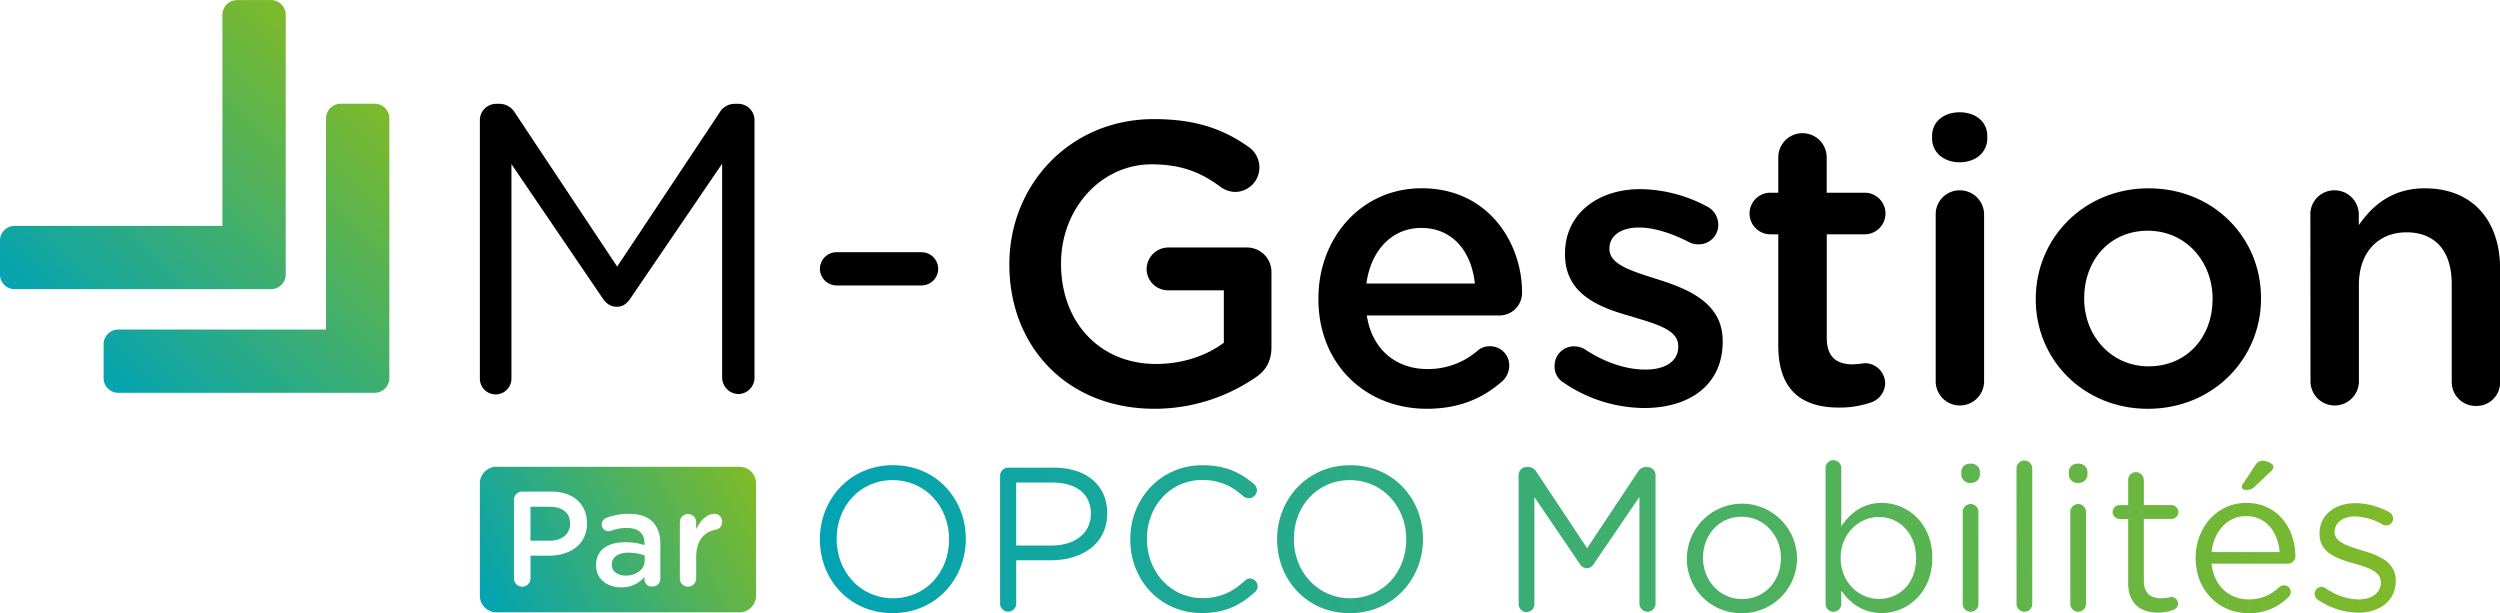 <?xml version="1.0" encoding="UTF-8"?>
<svg xmlns="http://www.w3.org/2000/svg" xmlns:xlink="http://www.w3.org/1999/xlink" id="Calque_1" data-name="Calque 1" viewBox="0 0 1294.68 317.54">
  <defs>
    <style>.cls-1{fill:url(#Dégradé_sans_nom_28);}.cls-2{fill:url(#Dégradé_sans_nom_28-2);}.cls-3{fill:url(#Dégradé_sans_nom_28-3);}.cls-4{fill:url(#Dégradé_sans_nom_28-4);}.cls-5{fill:url(#Dégradé_sans_nom_28-5);}.cls-6{fill:url(#Dégradé_sans_nom_28-6);}.cls-7{fill:url(#Dégradé_sans_nom_28-7);}.cls-8{fill:url(#Dégradé_sans_nom_28-8);}.cls-9{fill:url(#Dégradé_sans_nom_28-9);}.cls-10{fill:url(#Dégradé_sans_nom_28-10);}.cls-11{fill:url(#Dégradé_sans_nom_28-11);}.cls-12{fill:url(#Dégradé_sans_nom_28-12);}.cls-13{fill:url(#Dégradé_sans_nom_28-13);}.cls-14{fill:url(#Dégradé_sans_nom_28-14);}.cls-15{fill:url(#Dégradé_sans_nom_28-15);}.cls-16{fill:url(#Dégradé_sans_nom_28-16);}.cls-17{fill:url(#Dégradé_sans_nom_28-17);}.cls-18{fill:url(#Dégradé_sans_nom_28-18);}</style>
    <linearGradient id="Dégradé_sans_nom_28" x1="266.45" y1="342.98" x2="406.64" y2="270.68" gradientUnits="userSpaceOnUse">
      <stop offset="0" stop-color="#00a3b5"></stop>
      <stop offset="1" stop-color="#80ba27"></stop>
    </linearGradient>
    <linearGradient id="Dégradé_sans_nom_28-2" x1="248.84" y1="308.84" x2="389.03" y2="236.54" xlink:href="#Dégradé_sans_nom_28"></linearGradient>
    <linearGradient id="Dégradé_sans_nom_28-3" x1="260.29" y1="331.03" x2="400.48" y2="258.74" xlink:href="#Dégradé_sans_nom_28"></linearGradient>
    <linearGradient id="Dégradé_sans_nom_28-4" x1="1202.04" y1="-562.93" x2="1350.59" y2="-715.64" gradientTransform="translate(-1108.52 811.52)" xlink:href="#Dégradé_sans_nom_28"></linearGradient>
    <linearGradient id="Dégradé_sans_nom_28-5" x1="1147.65" y1="-615.83" x2="1296.19" y2="-768.55" gradientTransform="translate(-1108.52 811.52)" xlink:href="#Dégradé_sans_nom_28"></linearGradient>
    <linearGradient id="Dégradé_sans_nom_28-6" x1="433.36" y1="298.93" x2="1247.22" y2="205.52" xlink:href="#Dégradé_sans_nom_28"></linearGradient>
    <linearGradient id="Dégradé_sans_nom_28-7" x1="434.17" y1="305.95" x2="1248.03" y2="212.54" xlink:href="#Dégradé_sans_nom_28"></linearGradient>
    <linearGradient id="Dégradé_sans_nom_28-8" x1="435.45" y1="317.11" x2="1249.31" y2="223.7" xlink:href="#Dégradé_sans_nom_28"></linearGradient>
    <linearGradient id="Dégradé_sans_nom_28-9" x1="436.44" y1="325.75" x2="1250.3" y2="232.34" xlink:href="#Dégradé_sans_nom_28"></linearGradient>
    <linearGradient id="Dégradé_sans_nom_28-10" x1="438.05" y1="339.76" x2="1251.91" y2="246.35" xlink:href="#Dégradé_sans_nom_28"></linearGradient>
    <linearGradient id="Dégradé_sans_nom_28-11" x1="440.18" y1="358.35" x2="1254.04" y2="264.94" xlink:href="#Dégradé_sans_nom_28"></linearGradient>
    <linearGradient id="Dégradé_sans_nom_28-12" x1="439.72" y1="354.33" x2="1253.58" y2="260.92" xlink:href="#Dégradé_sans_nom_28"></linearGradient>
    <linearGradient id="Dégradé_sans_nom_28-13" x1="440.53" y1="361.37" x2="1254.39" y2="267.96" xlink:href="#Dégradé_sans_nom_28"></linearGradient>
    <linearGradient id="Dégradé_sans_nom_28-14" x1="440.8" y1="363.74" x2="1254.66" y2="270.33" xlink:href="#Dégradé_sans_nom_28"></linearGradient>
    <linearGradient id="Dégradé_sans_nom_28-15" x1="441.25" y1="367.68" x2="1255.11" y2="274.27" xlink:href="#Dégradé_sans_nom_28"></linearGradient>
    <linearGradient id="Dégradé_sans_nom_28-16" x1="442" y1="374.19" x2="1255.86" y2="280.78" xlink:href="#Dégradé_sans_nom_28"></linearGradient>
    <linearGradient id="Dégradé_sans_nom_28-17" x1="442.42" y1="377.82" x2="1256.28" y2="284.41" xlink:href="#Dégradé_sans_nom_28"></linearGradient>
    <linearGradient id="Dégradé_sans_nom_28-18" x1="444.33" y1="394.43" x2="1258.18" y2="301.02" xlink:href="#Dégradé_sans_nom_28"></linearGradient>
  </defs>
  <path d="M533.8,152.19v-.41c0-40.61,31.08-75,74.79-75,21.76,0,36.27,5.19,49.53,14.71a13,13,0,0,1,5.18,10.37,12.69,12.69,0,0,1-12.65,12.64,13.42,13.42,0,0,1-7.87-2.9c-9.32-6.85-19.47-11.4-35.22-11.4-26.73,0-47,23.42-47,51.18v.41c0,29.84,19.68,51.8,49.31,51.8,13.68,0,26.11-4.35,35-11V165.45h-28.6a11.13,11.13,0,0,1-11.39-11,11.31,11.31,0,0,1,11.39-11.18h40.41a12.66,12.66,0,0,1,12.85,12.84v38.75c0,7.25-2.91,12.43-8.92,16.16A92.35,92.35,0,0,1,609,226.79C563.63,226.79,533.8,194.46,533.8,152.19Z" transform="translate(-11.08 -15.1)"></path>
  <path d="M750,226.79c-31.7,0-56.15-23-56.15-56.77v-.42c0-31.28,22.17-57,53.46-57,34.81,0,52,28.59,52,53.87a11.73,11.73,0,0,1-11.81,12H718.91c2.7,17.82,15.33,27.76,31.49,27.76a39.26,39.26,0,0,0,25.9-9.53,9.36,9.36,0,0,1,6.43-2.28,9.87,9.87,0,0,1,9.94,10.16,10.93,10.93,0,0,1-3.31,7.66C779.41,221.2,767,226.79,750,226.79Zm24.86-64.85c-1.65-16.17-11.19-28.8-27.76-28.8-15.34,0-26.11,11.81-28.39,28.8Z" transform="translate(-11.08 -15.1)"></path>
  <path d="M820.93,213.32a9.6,9.6,0,0,1-4.77-8.7,10,10,0,0,1,10.15-10.16,10.94,10.94,0,0,1,5.39,1.46c10.56,7,21.54,10.57,31.49,10.57,10.78,0,17-4.57,17-11.81v-.43c0-8.49-11.6-11.39-24.45-15.32-16.16-4.57-34.19-11.2-34.19-32.12v-.41c0-20.73,17.2-33.36,39-33.36a75.21,75.21,0,0,1,34.39,8.9,10.65,10.65,0,0,1,6,9.54,10.09,10.09,0,0,1-10.36,10.15,9.84,9.84,0,0,1-5-1.25c-8.91-4.55-18-7.45-25.7-7.45-9.73,0-15.32,4.55-15.32,10.77v.41c0,8.08,11.8,11.4,24.65,15.55,15.95,5,34,12.22,34,31.9V192c0,23-17.82,34.4-40.61,34.4A74.76,74.76,0,0,1,820.93,213.32Z" transform="translate(-11.08 -15.1)"></path>
  <path d="M932,194.05V136.44H927.9a10.77,10.77,0,1,1,0-21.54H932V96.25a12.54,12.54,0,0,1,25.07,0V114.9h19.68a10.77,10.77,0,1,1,0,21.54H957.11v53.67c0,9.75,5,13.68,13.46,13.68a59.6,59.6,0,0,0,6.22-.62,10.58,10.58,0,0,1,10.57,10.36,10.79,10.79,0,0,1-6.63,9.73,49.78,49.78,0,0,1-17.2,2.91C945.09,226.17,932,218.08,932,194.05Z" transform="translate(-11.08 -15.1)"></path>
  <path d="M1011.65,85.48c0-7.46,6.21-12.23,14.29-12.23s14.3,4.77,14.3,12.23v1.25c0,7.45-6.22,12.42-14.3,12.42s-14.29-5-14.29-12.42Zm1.87,40.82a12.37,12.37,0,0,1,12.42-12.64,12.55,12.55,0,0,1,12.65,12.64v86.6a12.54,12.54,0,0,1-25.07,0Z" transform="translate(-11.08 -15.1)"></path>
  <path d="M1065.34,170.22v-.41c0-31.29,24.87-57.19,58.43-57.19S1182,138.11,1182,169.39v.42c0,31.07-24.86,57-58.63,57C1090,226.79,1065.34,201.31,1065.34,170.22Zm91.58,0v-.41c0-19.27-13.88-35.23-33.56-35.23-20.1,0-32.95,15.75-32.95,34.81v.42c0,19.06,13.88,35,33.36,35C1144.08,204.82,1156.92,189.07,1156.92,170.22Z" transform="translate(-11.08 -15.1)"></path>
  <path d="M1207.55,126.3A12.38,12.38,0,0,1,1220,113.66a12.55,12.55,0,0,1,12.64,12.64v5.39c7.05-10.16,17.2-19.07,34.19-19.07,24.66,0,39,16.58,39,41.85V212.9a12.21,12.21,0,0,1-12.43,12.44,12.39,12.39,0,0,1-12.64-12.44V162.14c0-17-8.5-26.72-23.41-26.72-14.51,0-24.66,10.14-24.66,27.13V212.9a12.54,12.54,0,0,1-25.07,0Z" transform="translate(-11.08 -15.1)"></path>
  <path class="cls-1" d="M327.93,307.46v.14c0,3.55,3.14,5.58,7.19,5.58,5.58,0,9.83-3.21,9.83-7.89v-2.51a23.32,23.32,0,0,0-8.37-1.46C331.14,301.32,327.93,303.62,327.93,307.46Z" transform="translate(-11.08 -15.1)"></path>
  <path class="cls-2" d="M295.78,277.53h-10v17.58h10c6.49,0,10.53-3.63,10.53-8.72v-.14C306.31,280.53,302.2,277.53,295.78,277.53Z" transform="translate(-11.08 -15.1)"></path>
  <path class="cls-3" d="M394.05,256.83H268.16a8.6,8.6,0,0,0-8.57,8.57v58.23a8.6,8.6,0,0,0,8.57,8.57H394.05a8.6,8.6,0,0,0,8.57-8.57V265.4A8.6,8.6,0,0,0,394.05,256.83Zm-79,29.35c0,10.95-8.79,16.67-19.53,16.67h-9.7v11.79a4.29,4.29,0,0,1-8.58,0V274a4.27,4.27,0,0,1,4.33-4.33h14.93c11.44,0,18.55,6.49,18.55,16.33Zm38,28.67a4,4,0,0,1-4.12,4,3.82,3.82,0,0,1-4.12-3.56v-1.4a15,15,0,0,1-12,5.38c-6.91,0-13.05-4-13.05-11.38v-.14c0-7.95,6.21-11.85,15.21-11.85a30.64,30.64,0,0,1,9.9,1.53v-.91c0-5.23-3.2-8-9.13-8a22.09,22.09,0,0,0-8.17,1.46,4.34,4.34,0,0,1-1.32.22,3.52,3.52,0,0,1-3.56-3.49,3.69,3.69,0,0,1,2.3-3.35,31.51,31.51,0,0,1,11.86-2.16c5.51,0,9.63,1.46,12.21,4.11s4,6.56,4,11.37Zm28.66-25.39c-6,1-10.11,5.65-10.11,14.37v10.88a4.22,4.22,0,0,1-4.26,4.19,4.15,4.15,0,0,1-4.18-4.19V285.55a4.16,4.16,0,0,1,4.18-4.25,4.23,4.23,0,0,1,4.26,4.25v3.77c2-4.61,5.58-8.09,9.27-8.09a3.92,3.92,0,0,1,4.19,4.18A4,4,0,0,1,381.64,289.46Z" transform="translate(-11.08 -15.1)"></path>
  <path class="cls-4" d="M212.71,210.66v-134a7.58,7.58,0,0,0-7.85-7.84H187.78a7.63,7.63,0,0,0-7.86,7.85V185.74H72.59a7.61,7.61,0,0,0-7.85,7.86v17.07a7.61,7.61,0,0,0,7.85,7.85H204.85a7.63,7.63,0,0,0,7.86-7.86Zm0,0" transform="translate(-11.08 -15.1)"></path>
  <path class="cls-5" d="M159.05,157V23a7.58,7.58,0,0,0-7.85-7.85H134.12A7.63,7.63,0,0,0,126.26,23V132.08H18.93a7.61,7.61,0,0,0-7.85,7.86V157a7.61,7.61,0,0,0,7.85,7.85H151.19a7.63,7.63,0,0,0,7.86-7.86Zm0,0" transform="translate(-11.08 -15.1)"></path>
  <path class="cls-6" d="M435.68,294.54v-.21C435.68,273.9,451,256,473.57,256s37.68,17.67,37.68,38.1v.21c0,20.43-15.35,38.31-37.9,38.31S435.68,315,435.68,294.54Zm66.89,0v-.21c0-16.83-12.28-30.59-29.22-30.59s-29,13.54-29,30.38v.21c0,16.82,12.28,30.59,29.22,30.59S502.57,311.37,502.57,294.54Z" transform="translate(-11.08 -15.1)"></path>
  <path class="cls-7" d="M529,261.51a4.23,4.23,0,0,1,4.13-4.23h23.61c16.71,0,27.72,8.9,27.72,23.5V281c0,16-13.33,24.24-29.1,24.24h-18v22.43a4.18,4.18,0,1,1-8.36,0Zm26.68,36.1c12.27,0,20.32-6.56,20.32-16.3v-.22C576,270.51,568,265,556.07,265H537.33v32.6Z" transform="translate(-11.08 -15.1)"></path>
  <path class="cls-8" d="M596.43,294.54v-.21c0-21,15.66-38.31,37.47-38.31,12,0,19.58,3.91,26.45,9.62A4.58,4.58,0,0,1,662,269a4.3,4.3,0,0,1-4.23,4.13,5,5,0,0,1-2.75-1c-5.71-5.09-12.17-8.47-21.28-8.47-16.4,0-28.68,13.34-28.68,30.38v.21c0,17.14,12.39,30.59,28.68,30.59,9.22,0,15.67-3.18,22-9a3.83,3.83,0,0,1,2.65-1.16,4.16,4.16,0,0,1,4,4,3.91,3.91,0,0,1-1.38,3c-7.29,6.67-15.34,10.9-27.51,10.9C612.2,332.64,596.43,315.82,596.43,294.54Z" transform="translate(-11.08 -15.1)"></path>
  <path class="cls-9" d="M672.45,294.54v-.21c0-20.43,15.35-38.31,37.9-38.31S748,273.69,748,294.12v.21c0,20.43-15.34,38.31-37.89,38.31S672.45,315,672.45,294.54Zm66.9,0v-.21c0-16.83-12.28-30.59-29.22-30.59s-29,13.54-29,30.38v.21c0,16.82,12.28,30.59,29.22,30.59S739.35,311.37,739.35,294.54Z" transform="translate(-11.08 -15.1)"></path>
  <path class="cls-10" d="M797.52,261.09a4.2,4.2,0,0,1,4.12-4.13h1a4.59,4.59,0,0,1,3.92,2.23L833,299l26.46-39.79a4.51,4.51,0,0,1,3.92-2.23h.95a4.2,4.2,0,0,1,4.12,4.13v66.57a4.23,4.23,0,0,1-4.12,4.24,4.31,4.31,0,0,1-4.23-4.24V272.42l-23.71,34.82a4.09,4.09,0,0,1-3.49,2.12,4.29,4.29,0,0,1-3.61-2.12l-23.59-34.71v55.24a4.08,4.08,0,1,1-8.15,0Z" transform="translate(-11.08 -15.1)"></path>
  <path class="cls-11" d="M884.67,304.28v-.22a28.53,28.53,0,0,1,57.05-.21v.21A28.42,28.42,0,0,1,913,332.64,28,28,0,0,1,884.67,304.28Zm48.69,0v-.22c0-11.75-8.79-21.37-20.32-21.37-11.86,0-20,9.62-20,21.16v.21c0,11.76,8.68,21.28,20.22,21.28C925.1,325.34,933.36,315.82,933.36,304.28Z" transform="translate(-11.08 -15.1)"></path>
  <path class="cls-12" d="M956.47,257.7a4.08,4.08,0,1,1,8.15,0v30c4.44-6.57,10.9-12.17,21-12.17,13.11,0,26.14,10.37,26.14,28.36v.21c0,17.89-12.91,28.47-26.14,28.47-10.16,0-16.73-5.5-21-11.64v6.88a4.05,4.05,0,0,1-4,4.13,4.14,4.14,0,0,1-4.12-4.13Zm46.89,46.47V304c0-12.91-8.9-21.17-19.27-21.17-10.16,0-19.79,8.58-19.79,21.06v.21c0,12.7,9.63,21.17,19.79,21.17C994.68,325.23,1003.36,317.4,1003.36,304.17Z" transform="translate(-11.08 -15.1)"></path>
  <path class="cls-13" d="M1026.78,259.51c0-2.65,2.12-4.34,4.76-4.34s4.87,1.69,4.87,4.34v1.37c0,2.54-2.12,4.34-4.87,4.34a4.47,4.47,0,0,1-4.76-4.34Zm.74,20.74a4.12,4.12,0,0,1,4-4.13,4.07,4.07,0,0,1,4.13,4.13v47.52a4,4,0,0,1-4,4.13,4.07,4.07,0,0,1-4.13-4.13Z" transform="translate(-11.08 -15.1)"></path>
  <path class="cls-14" d="M1055.37,257.7a4.08,4.08,0,1,1,8.16,0v70.07a4,4,0,0,1-4,4.13,4.07,4.07,0,0,1-4.13-4.13Z" transform="translate(-11.08 -15.1)"></path>
  <path class="cls-15" d="M1082.49,259.51c0-2.65,2.12-4.34,4.76-4.34s4.87,1.69,4.87,4.34v1.37c0,2.54-2.12,4.34-4.87,4.34a4.47,4.47,0,0,1-4.76-4.34Zm.74,20.74a4.12,4.12,0,0,1,4-4.13,4.07,4.07,0,0,1,4.13,4.13v47.52a4,4,0,0,1-4,4.13,4.07,4.07,0,0,1-4.12-4.13Z" transform="translate(-11.08 -15.1)"></path>
  <path class="cls-16" d="M1113.2,316.87v-33h-4.45a3.72,3.72,0,0,1-3.6-3.6,3.63,3.63,0,0,1,3.6-3.59h4.45V263.74a4,4,0,0,1,4-4.13,4.2,4.2,0,0,1,4.12,4.13v12.92h14.19a3.72,3.72,0,0,1,3.7,3.59,3.65,3.65,0,0,1-3.7,3.6h-14.19v32c0,6.66,3.71,9.1,9.22,9.1a22.9,22.9,0,0,0,5-.75,3.53,3.53,0,0,1,3.49,3.49,3.4,3.4,0,0,1-2.33,3.18,20.6,20.6,0,0,1-8,1.49C1119.86,332.33,1113.2,328,1113.2,316.87Z" transform="translate(-11.08 -15.1)"></path>
  <path class="cls-17" d="M1175.46,332.64c-15,0-27.31-11.53-27.31-28.47V304c0-15.77,11.11-28.47,26.25-28.47,16.19,0,25.39,13.23,25.39,27.73A3.78,3.78,0,0,1,1196,307H1156.4c1.16,11.86,9.52,18.53,19.26,18.53a22.31,22.31,0,0,0,15.77-6.35,3.58,3.58,0,0,1,2.33-.95,3.46,3.46,0,0,1,2.34,6.13A27.81,27.81,0,0,1,1175.46,332.64ZM1191.65,301c-.85-9.94-6.57-18.62-17.47-18.62-9.52,0-16.72,7.94-17.78,18.62Zm-19.58-33.65a2.92,2.92,0,0,1,.52-1.59l6.36-9.63c1.06-1.59,2.22-2.43,3.81-2.43,2.54,0,5.71,1.69,5.71,3.17a3.81,3.81,0,0,1-1.48,2.43l-7.94,7.52a6,6,0,0,1-5,2C1172.91,268.82,1172.07,268.18,1172.07,267.34Z" transform="translate(-11.08 -15.1)"></path>
  <path class="cls-18" d="M1211.25,325.55a3.68,3.68,0,0,1-1.48-3,3.56,3.56,0,0,1,3.6-3.5,3.24,3.24,0,0,1,2,.64c5.61,3.81,11.44,5.82,17.36,5.82,6.57,0,11.32-3.38,11.32-8.68v-.21c0-5.51-6.45-7.62-13.65-9.64-8.57-2.43-18.1-5.39-18.1-15.45v-.2c0-9.42,7.84-15.67,18.64-15.67a38.25,38.25,0,0,1,17.46,4.65,4,4,0,0,1,2,3.39,3.55,3.55,0,0,1-3.59,3.5,4.26,4.26,0,0,1-1.8-.42,29.59,29.59,0,0,0-14.29-4.24c-6.45,0-10.58,3.38-10.58,7.93v.22c0,5.19,6.77,7.19,14.07,9.42,8.47,2.54,17.57,5.81,17.57,15.67v.2c0,10.38-8.57,16.41-19.47,16.41A37.92,37.92,0,0,1,1211.25,325.55Z" transform="translate(-11.08 -15.1)"></path>
  <path d="M259.59,77.15a8.43,8.43,0,0,1,8.28-8.28h1.9a9.22,9.22,0,0,1,7.87,4.46l53.06,79.83,53.07-79.83a9.06,9.06,0,0,1,7.86-4.46h1.9a8.43,8.43,0,0,1,8.28,8.28V210.68a8.47,8.47,0,0,1-8.28,8.49,8.65,8.65,0,0,1-8.48-8.49V99.87L337.5,169.72c-1.9,2.76-4,4.25-7,4.25s-5.31-1.49-7.23-4.25l-47.33-69.63v110.8a8.18,8.18,0,1,1-16.35,0Z" transform="translate(-11.08 -15.1)"></path>
  <path d="M435.68,154.21a8.65,8.65,0,0,1,8.48-8.49h44.17a8.6,8.6,0,0,1,0,17.2H444.16A8.7,8.7,0,0,1,435.68,154.21Z" transform="translate(-11.08 -15.1)"></path>
</svg>
